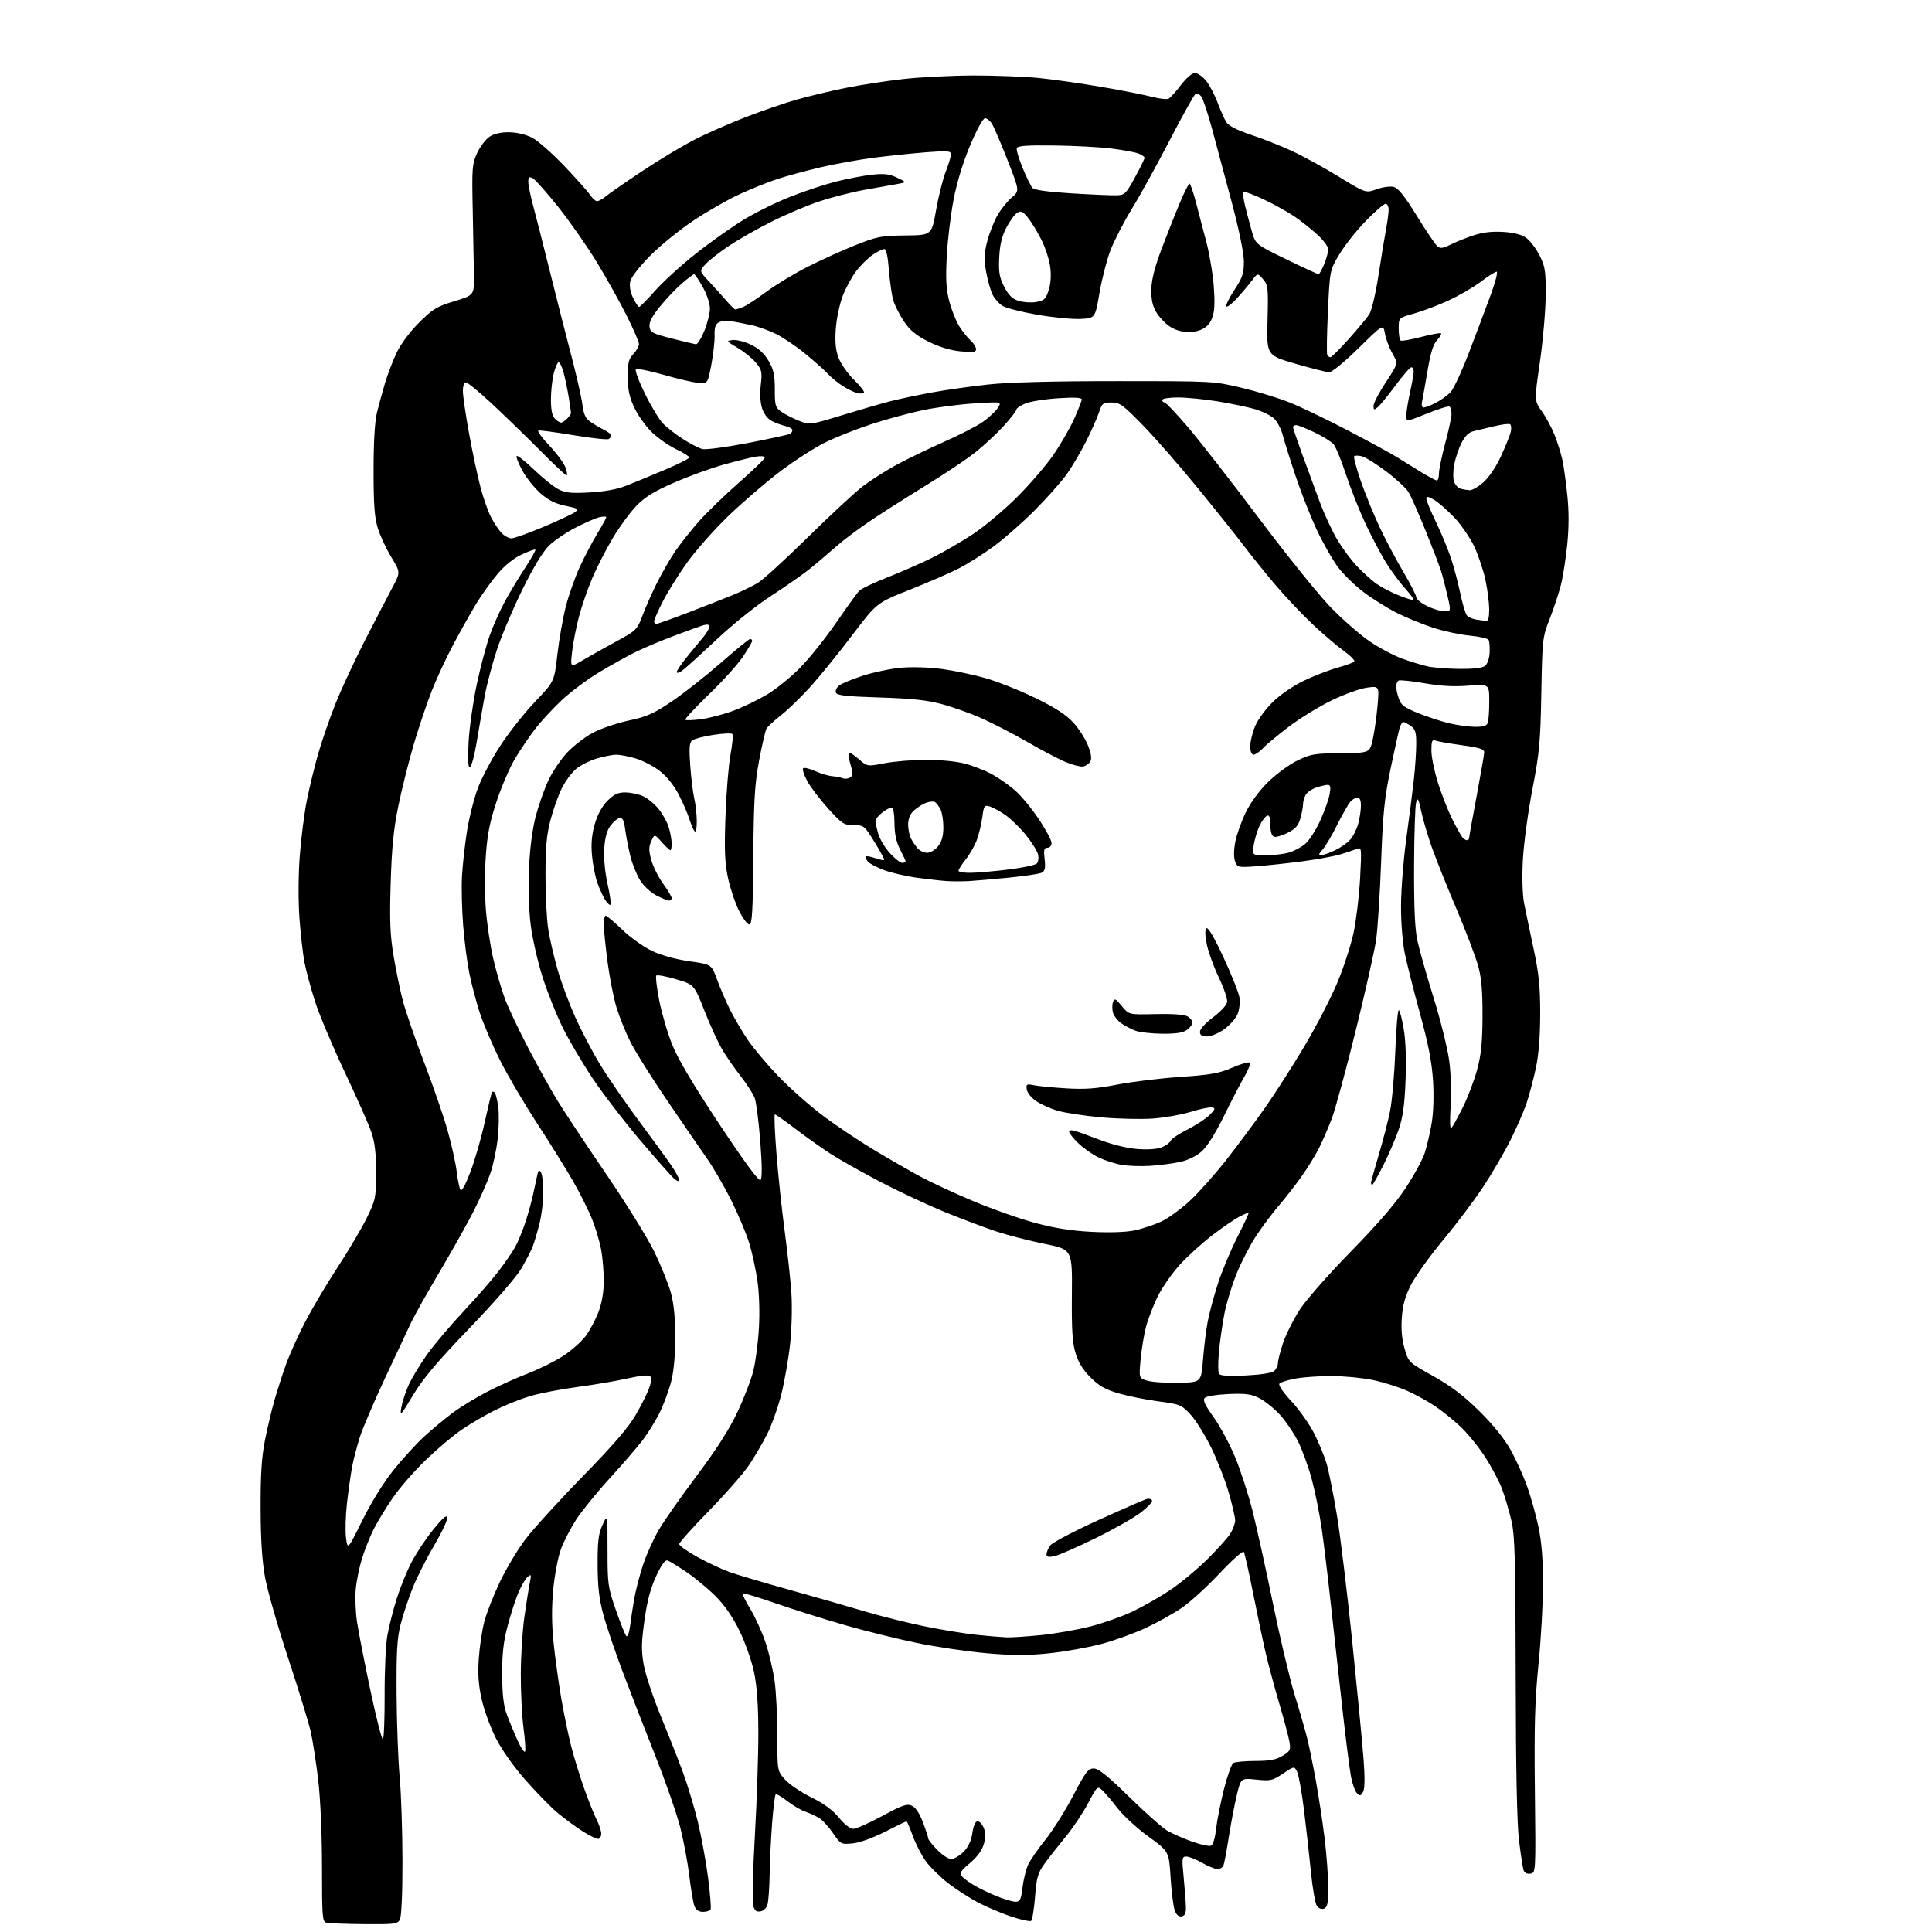 <?xml version="1.0" encoding="UTF-8" standalone="no"?>
<svg 
  version="1.1" 
  xmlns="http://www.w3.org/2000/svg" 
  xmlns:xlink="http://www.w3.org/1999/xlink" 
  xmlns:svg="http://www.w3.org/2000/svg"
  xmlns:rdf="http://www.w3.org/1999/02/22-rdf-syntax-ns#"
  xmlns:cc="http://creativecommons.org/ns#"
  xmlns:dc="http://purl.org/dc/elements/1.1/"
  viewBox="0 0 768 768"
  width="768"
  height="768"
>
<style>svg {background-color: white; }</style>"
<path stroke="none" fill="black" fill-rule="evenodd" d="M144.71,764.88C137.45,764.82 130.71,764.56 129.75,764.31C128.15,763.89 128.00,761.98 128.00,742.17C128.00,729.24 127.39,715.30 126.50,707.63C125.67,700.57 124.31,691.79 123.47,688.14C122.62,684.49 118.60,671.38 114.51,659.00C110.43,646.62 106.31,632.23 105.36,627.00C104.17,620.41 103.63,611.98 103.60,599.50C103.56,586.10 104.00,579.20 105.33,572.50C106.31,567.55 108.02,560.35 109.14,556.50C110.25,552.65 112.26,546.40 113.61,542.60C114.96,538.81 118.34,531.26 121.13,525.84C123.92,520.41 129.81,510.46 134.23,503.73C138.64,497.00 143.88,488.12 145.87,484.00C149.34,476.84 149.50,476.02 149.50,466.00C149.50,458.31 148.99,454.03 147.61,450.00C146.57,446.98 141.78,436.18 136.97,426.00C132.16,415.82 126.86,403.23 125.20,398.00C123.54,392.77 121.66,385.80 121.03,382.50C120.40,379.20 119.50,371.32 119.04,365.00C118.55,358.28 118.59,348.09 119.14,340.50C119.67,333.35 120.97,323.18 122.03,317.91C123.10,312.63 125.13,304.31 126.55,299.41C127.96,294.51 130.99,285.77 133.26,280.00C135.54,274.23 140.87,262.75 145.10,254.50C149.34,246.25 154.25,236.80 156.01,233.50C159.22,227.50 159.22,227.50 155.57,221.50C153.56,218.20 151.15,213.03 150.21,210.00C148.87,205.70 148.50,200.70 148.50,187.00C148.50,175.70 148.98,167.55 149.85,164.00C150.59,160.97 152.04,155.70 153.06,152.27C154.08,148.84 156.15,143.44 157.64,140.27C159.25,136.85 162.86,131.98 166.50,128.33C171.97,122.85 173.52,121.90 180.57,119.75C188.50,117.34 188.50,117.34 188.40,109.42C188.35,105.06 188.13,93.40 187.92,83.50C187.56,66.76 187.68,65.17 189.67,60.83C190.85,58.27 193.07,55.34 194.62,54.33C196.45,53.13 199.15,52.52 202.46,52.57C205.50,52.62 209.11,53.48 211.57,54.75C213.80,55.91 219.56,60.98 224.35,66.01C229.15,71.05 233.78,76.26 234.65,77.59C235.52,78.91 236.74,79.99 237.37,79.98C237.99,79.97 239.62,79.03 241.00,77.90C242.38,76.77 248.84,72.30 255.36,67.97C261.88,63.63 271.12,58.08 275.88,55.62C280.64,53.16 289.92,49.07 296.49,46.53C303.06,43.99 312.28,40.83 316.97,39.52C321.66,38.20 330.23,36.16 336.00,34.98C341.77,33.80 352.12,32.20 359.00,31.43C365.88,30.65 378.54,30.02 387.14,30.01C395.75,30.00 407.45,30.46 413.14,31.03C418.84,31.60 430.02,33.19 438.00,34.57C445.98,35.94 454.94,37.71 457.93,38.49C460.91,39.27 463.91,39.59 464.60,39.20C465.28,38.82 467.47,36.36 469.47,33.75C471.51,31.08 473.91,29.00 474.96,29.00C475.98,29.00 477.95,30.34 479.33,31.98C480.71,33.63 482.81,37.56 483.99,40.73C485.17,43.91 486.76,47.47 487.53,48.65C488.42,50.04 491.90,51.79 497.21,53.55C501.77,55.06 509.10,57.95 513.50,59.98C517.90,62.01 526.31,66.62 532.19,70.23C542.89,76.79 542.89,76.79 547.23,75.23C549.61,74.37 552.67,73.95 554.03,74.30C555.82,74.75 558.35,77.92 563.21,85.81C566.91,91.80 570.59,97.24 571.39,97.91C572.55,98.87 573.63,98.73 576.67,97.20C578.78,96.14 582.90,94.49 585.84,93.53C589.48,92.34 593.23,91.91 597.58,92.19C601.89,92.46 604.88,93.25 606.74,94.60C608.26,95.70 610.62,98.83 612.00,101.55C614.23,105.97 614.49,107.67 614.43,117.50C614.39,123.55 613.35,135.44 612.13,143.91C609.89,159.32 609.89,159.32 612.90,163.51C614.56,165.82 616.84,170.05 617.97,172.91C619.10,175.78 620.47,180.13 621.02,182.59C621.57,185.04 622.47,191.41 623.02,196.73C623.70,203.29 623.69,209.68 622.99,216.57C622.42,222.16 621.28,229.39 620.46,232.62C619.63,235.85 617.64,241.88 616.03,246.00C613.17,253.33 613.09,254.01 612.70,275.50C612.34,295.09 611.94,299.31 609.11,314.00C607.36,323.07 605.67,335.68 605.35,342.00C605.00,348.74 605.21,355.78 605.84,359.00C606.43,362.02 608.12,370.12 609.59,377.00C611.74,387.07 612.26,392.12 612.25,403.00C612.24,411.88 611.66,419.24 610.54,424.50C609.60,428.90 607.94,435.20 606.84,438.50C605.74,441.80 602.79,448.55 600.29,453.50C597.79,458.45 592.91,466.77 589.45,472.00C585.99,477.23 578.87,486.68 573.62,493.00C568.36,499.32 562.64,507.30 560.90,510.71C558.57,515.28 557.61,518.74 557.25,523.79C556.92,528.41 557.27,532.43 558.34,536.09C559.92,541.52 559.92,541.53 569.71,547.01C576.90,551.04 581.79,554.76 588.10,561.00C593.68,566.51 598.06,571.96 600.58,576.50C602.71,580.35 605.65,586.88 607.11,591.00C608.57,595.12 610.58,602.33 611.57,607.00C612.80,612.83 613.37,619.90 613.38,629.50C613.38,637.20 612.58,651.60 611.58,661.50C610.13,675.96 609.84,685.88 610.14,712.00C610.50,744.50 610.50,744.50 608.34,744.81C606.94,745.01 605.97,744.47 605.60,743.31C605.29,742.31 604.48,737.00 603.82,731.50C603.01,724.88 602.57,702.90 602.51,666.50C602.44,619.59 602.19,610.47 600.81,604.50C599.92,600.65 598.22,594.93 597.04,591.79C595.86,588.65 592.73,582.80 590.10,578.79C587.47,574.78 583.11,569.46 580.41,566.96C577.71,564.46 573.33,560.93 570.69,559.12C568.04,557.30 563.07,554.55 559.64,552.99C556.21,551.44 549.96,549.45 545.75,548.58C541.53,547.71 534.08,547.00 529.18,547.00C524.28,547.00 517.86,547.46 514.92,548.01C511.98,548.57 509.15,549.45 508.63,549.97C508.05,550.55 509.85,553.23 513.38,557.05C516.51,560.43 520.58,566.19 522.42,569.85C524.27,573.51 526.49,578.90 527.35,581.82C528.22,584.74 530.06,593.97 531.45,602.32C532.83,610.67 535.57,633.25 537.54,652.50C539.51,671.75 541.52,692.64 542.01,698.92C542.60,706.59 542.55,710.97 541.85,712.28C540.96,713.94 540.60,714.03 539.42,712.85C538.66,712.09 537.59,709.13 537.05,706.28C536.51,703.42 534.94,691.05 533.57,678.79C532.19,666.53 530.14,647.95 529.01,637.50C527.88,627.05 526.27,613.71 525.43,607.85C524.60,602.00 522.82,593.12 521.48,588.13C520.14,583.13 517.66,576.29 515.97,572.94C514.27,569.58 511.02,564.81 508.74,562.33C506.46,559.86 502.81,556.93 500.65,555.82C497.41,554.17 495.21,553.87 488.40,554.15C483.83,554.34 479.58,555.02 478.94,555.66C478.05,556.55 478.89,558.39 482.42,563.34C484.98,566.92 488.82,574.05 490.96,579.18C493.10,584.30 496.24,593.99 497.93,600.71C499.62,607.42 503.28,624.00 506.05,637.56C508.83,651.11 512.71,667.44 514.68,673.85C516.66,680.26 518.88,687.98 519.64,691.00C520.39,694.02 521.91,701.45 523.02,707.50C524.12,713.55 525.70,723.89 526.52,730.47C527.33,737.05 528.00,745.96 528.00,750.25C528.00,756.58 527.69,758.18 526.36,758.69C525.38,759.07 524.22,758.65 523.50,757.67C522.84,756.76 521.77,750.73 521.13,744.26C520.49,737.79 519.24,726.65 518.36,719.50C517.47,712.35 516.24,705.50 515.61,704.27C514.47,702.04 514.47,702.04 509.98,705.05C505.83,707.83 505.04,708.01 499.38,707.42C493.27,706.80 493.27,706.80 491.63,713.65C490.73,717.42 489.31,724.88 488.47,730.23C487.64,735.58 486.69,740.64 486.37,741.48C486.05,742.32 484.98,743.00 484.00,743.00C483.01,743.00 480.25,741.88 477.85,740.51C475.46,739.14 472.65,738.02 471.61,738.01C469.84,738.00 469.76,738.54 470.52,746.25C470.96,750.79 471.36,756.06 471.41,757.98C471.48,760.53 471.04,761.55 469.75,761.80C468.60,762.03 467.66,761.23 466.99,759.47C466.43,757.99 465.68,752.11 465.33,746.40C464.70,736.01 464.70,736.01 456.52,730.07C452.03,726.81 446.47,721.70 444.17,718.72C441.87,715.74 439.13,712.52 438.09,711.58C436.25,709.92 436.06,710.10 432.53,716.81C430.52,720.63 426.52,726.62 423.63,730.13C420.74,733.63 416.97,738.44 415.26,740.80C412.53,744.57 412.06,746.21 411.44,754.07C411.05,759.01 410.34,763.29 409.85,763.60C409.35,763.90 405.93,763.16 402.23,761.95C398.53,760.74 392.57,758.23 389.00,756.38C385.43,754.52 379.91,750.97 376.74,748.48C373.57,745.99 369.63,742.10 367.99,739.82C366.34,737.55 364.04,733.06 362.86,729.85C361.69,726.63 360.56,724.00 360.35,724.00C360.14,724.00 356.29,725.87 351.79,728.17C346.91,730.65 341.73,732.51 338.94,732.78C334.34,733.22 334.20,733.15 331.18,728.77C329.49,726.31 327.08,723.64 325.81,722.82C324.54,722.00 322.01,720.82 320.18,720.19C318.35,719.57 315.07,717.64 312.88,715.91C310.70,714.18 308.65,713.02 308.34,713.33C308.02,713.64 307.39,718.76 306.93,724.70C306.48,730.64 306.03,739.77 305.95,745.00C305.87,750.23 305.49,755.62 305.11,757.00C304.69,758.52 303.56,759.62 302.24,759.81C300.58,760.06 299.91,759.48 299.37,757.32C298.98,755.78 299.30,743.26 300.08,729.51C300.86,715.75 301.48,697.30 301.45,688.50C301.42,677.43 300.88,670.04 299.70,664.50C298.77,660.10 296.17,652.76 293.93,648.20C291.26,642.76 287.99,638.04 284.47,634.52C281.52,631.56 276.38,627.30 273.07,625.05C269.75,622.79 266.35,620.69 265.52,620.37C264.40,619.94 263.17,621.56 260.84,626.52C258.59,631.34 257.26,636.34 256.18,644.10C254.93,653.08 254.88,656.12 255.90,661.84C256.58,665.63 259.61,674.76 262.64,682.12C265.67,689.48 269.64,699.55 271.47,704.50C273.29,709.45 275.94,718.23 277.35,724.00C278.76,729.77 280.61,739.83 281.46,746.34C282.31,752.85 282.76,758.59 282.45,759.09C282.14,759.59 280.77,760.00 279.42,760.00C277.80,760.00 276.65,759.23 276.07,757.75C275.58,756.51 274.66,751.16 274.03,745.85C273.40,740.54 271.78,731.84 270.43,726.50C269.07,721.17 264.64,708.41 260.57,698.15C256.51,687.89 250.68,672.90 247.63,664.83C244.58,656.77 241.07,646.42 239.84,641.83C238.14,635.53 237.58,630.70 237.56,622.00C237.53,612.60 237.89,609.71 239.51,606.15C241.50,601.80 241.50,601.80 241.50,616.15C241.50,629.81 241.66,630.96 244.81,640.00C246.63,645.23 248.51,649.89 248.98,650.37C249.46,650.86 250.11,649.11 250.46,646.37C250.80,643.69 251.54,638.80 252.12,635.50C252.69,632.20 254.28,626.12 255.64,622.00C257.00,617.88 259.84,611.58 261.96,608.00C264.07,604.42 270.86,594.75 277.06,586.50C284.66,576.37 289.86,568.25 293.06,561.50C295.66,556.00 298.54,548.58 299.44,545.00C300.34,541.42 301.35,533.74 301.68,527.92C302.04,521.53 301.80,514.06 301.07,509.04C300.40,504.47 298.94,497.75 297.82,494.11C296.70,490.48 293.56,483.00 290.85,477.50C288.13,472.00 283.71,464.35 281.02,460.50C278.33,456.65 271.18,446.22 265.12,437.33C259.06,428.43 252.56,418.08 250.67,414.33C248.78,410.57 246.28,404.42 245.12,400.65C243.95,396.88 242.33,388.64 241.50,382.35C240.68,376.05 240.00,369.35 240.00,367.45C240.00,365.55 240.35,364.00 240.78,364.00C241.20,364.00 244.17,366.51 247.37,369.58C250.56,372.66 255.89,376.45 259.20,378.02C262.91,379.77 268.61,381.35 274.05,382.12C282.86,383.36 282.86,383.36 285.06,389.43C286.27,392.77 288.61,398.20 290.27,401.50C291.92,404.80 295.09,410.18 297.32,413.46C299.54,416.74 304.99,423.21 309.43,427.83C313.87,432.46 321.79,439.48 327.04,443.43C332.29,447.38 341.51,453.57 347.54,457.18C353.57,460.79 361.88,465.57 366.00,467.79C370.12,470.02 379.57,474.39 387.00,477.51C394.43,480.62 405.45,484.51 411.50,486.14C419.26,488.22 425.89,489.27 434.00,489.68C441.13,490.04 447.59,489.82 451.00,489.11C454.02,488.48 458.79,486.90 461.58,485.60C464.37,484.31 469.59,480.51 473.16,477.17C476.74,473.82 483.28,466.45 487.70,460.79C492.12,455.13 498.95,445.94 502.87,440.36C506.79,434.78 513.78,423.86 518.41,416.09C523.04,408.33 528.94,396.97 531.52,390.85C534.10,384.74 537.06,375.63 538.11,370.62C539.15,365.60 540.30,355.91 540.67,349.08C541.30,337.12 541.26,336.69 539.41,337.43C538.36,337.85 535.48,338.82 533.00,339.58C530.52,340.35 523.55,341.63 517.50,342.42C511.45,343.21 503.22,344.09 499.20,344.37C492.17,344.87 491.88,344.80 490.98,342.45C490.40,340.92 490.42,338.03 491.03,334.75C491.57,331.86 493.44,326.57 495.18,323.00C497.11,319.03 500.57,314.31 504.07,310.87C507.22,307.78 512.43,303.95 515.65,302.37C521.01,299.74 522.47,299.49 533.00,299.40C544.50,299.31 544.50,299.31 545.70,293.90C546.36,290.93 547.21,284.94 547.59,280.59C548.29,272.69 548.29,272.69 543.39,273.35C540.70,273.71 534.45,275.96 529.50,278.35C524.55,280.74 516.90,285.42 512.50,288.75C508.10,292.08 503.41,295.97 502.08,297.40C500.74,298.83 499.05,300.00 498.33,300.00C497.48,300.00 497.00,298.75 497.00,296.58C497.00,294.70 497.89,291.08 498.99,288.53C500.08,285.98 503.25,281.67 506.04,278.96C508.95,276.13 514.18,272.56 518.31,270.59C522.26,268.70 528.20,266.39 531.50,265.47C534.80,264.54 537.87,263.44 538.31,263.03C538.76,262.61 536.85,260.65 534.08,258.65C531.31,256.66 525.59,251.76 521.38,247.77C517.17,243.77 510.50,236.68 506.56,232.00C502.62,227.32 497.19,220.57 494.49,217.00C491.79,213.43 483.72,203.30 476.54,194.50C469.37,185.70 459.45,174.34 454.50,169.25C446.37,160.89 445.14,160.00 441.83,160.00C438.47,160.00 438.05,160.32 436.94,163.75C436.27,165.81 433.94,171.07 431.76,175.43C429.58,179.79 425.96,185.87 423.73,188.93C421.49,191.99 415.80,198.37 411.08,203.09C406.36,207.82 399.12,214.17 394.98,217.21C390.84,220.25 384.54,224.22 380.98,226.04C377.42,227.85 368.65,231.65 361.50,234.49C348.50,239.65 348.50,239.65 338.79,252.47C333.45,259.52 326.06,268.65 322.37,272.75C318.68,276.86 313.37,282.02 310.58,284.22C307.79,286.42 305.13,288.86 304.68,289.65C304.23,290.43 302.92,296.12 301.76,302.29C300.02,311.64 299.63,317.99 299.45,340.50C299.27,362.53 298.98,367.50 297.86,367.50C297.11,367.50 295.26,365.02 293.75,362.00C292.23,358.98 290.27,353.12 289.39,349.00C288.11,343.02 287.91,338.06 288.39,324.50C288.72,315.15 289.61,304.12 290.38,300.00C291.15,295.88 291.48,292.18 291.12,291.78C290.76,291.38 287.32,291.54 283.48,292.14C279.64,292.73 275.88,293.72 275.12,294.34C274.04,295.22 273.88,297.41 274.39,304.48C274.76,309.44 275.48,315.30 276.00,317.50C276.52,319.70 276.96,323.73 276.98,326.45C276.99,329.35 276.64,331.01 276.12,330.45C275.64,329.93 274.68,327.70 274.00,325.50C273.32,323.30 271.38,318.87 269.69,315.65C267.79,312.04 264.91,308.49 262.15,306.39C259.70,304.52 255.43,302.31 252.67,301.49C249.90,300.67 246.45,300.00 245.00,300.00C243.55,300.00 240.05,300.69 237.23,301.52C234.41,302.36 230.70,304.22 229.00,305.65C227.30,307.09 224.77,310.50 223.39,313.23C222.00,315.96 219.96,321.64 218.86,325.85C217.28,331.82 216.84,336.68 216.84,348.00C216.83,355.98 217.33,365.65 217.95,369.50C218.56,373.35 220.23,380.55 221.66,385.50C223.09,390.45 226.25,398.93 228.67,404.35C231.10,409.76 235.58,418.30 238.64,423.32C241.70,428.33 248.56,438.30 253.89,445.47C259.22,452.64 265.03,460.61 266.79,463.18C268.56,465.75 270.00,468.41 270.00,469.09C270.00,469.84 269.18,469.58 267.85,468.40C266.67,467.36 260.55,460.43 254.25,453.00C247.95,445.57 239.50,434.55 235.47,428.50C231.44,422.45 226.14,413.45 223.69,408.50C221.24,403.55 217.65,394.55 215.71,388.50C213.77,382.45 211.63,373.06 210.95,367.63C210.21,361.70 209.95,352.71 210.28,345.13C210.64,337.20 211.63,329.52 212.95,324.50C214.10,320.10 216.36,313.70 217.96,310.28C219.56,306.85 222.93,301.85 225.45,299.16C227.97,296.47 232.61,292.90 235.76,291.24C238.92,289.58 245.31,287.41 249.97,286.42C257.10,284.90 259.80,283.70 266.97,278.88C271.66,275.72 280.42,268.83 286.44,263.57C292.46,258.31 297.74,254.00 298.19,254.00C298.63,254.00 299.00,254.34 299.00,254.76C299.00,255.18 297.36,258.00 295.35,261.01C293.34,264.03 287.25,270.79 281.80,276.03C276.35,281.28 272.15,285.81 272.45,286.12C272.75,286.42 275.66,286.31 278.91,285.86C282.15,285.42 287.89,283.90 291.66,282.48C295.42,281.07 301.43,278.17 305.00,276.03C308.57,273.89 314.50,269.08 318.18,265.32C321.85,261.57 328.25,253.55 332.41,247.50C336.56,241.45 340.65,235.79 341.48,234.92C342.31,234.05 347.38,231.62 352.75,229.52C358.11,227.41 366.10,223.91 370.50,221.74C374.90,219.56 382.20,215.33 386.73,212.34C391.26,209.35 399.14,202.74 404.23,197.67C409.33,192.59 415.87,185.00 418.76,180.79C421.65,176.59 425.36,170.15 427.01,166.48C428.65,162.81 430.00,159.34 430.00,158.76C430.00,158.04 426.91,157.90 420.54,158.32C415.33,158.66 409.48,159.61 407.54,160.42C405.59,161.23 404.00,162.33 404.00,162.87C404.00,163.40 401.71,166.34 398.92,169.40C396.13,172.45 391.06,177.16 387.67,179.85C384.28,182.54 375.43,188.46 368.00,193.01C360.57,197.57 350.68,203.86 346.00,207.01C341.32,210.15 335.25,214.72 332.50,217.14C329.75,219.57 325.25,223.41 322.50,225.66C319.75,227.91 312.72,232.85 306.88,236.63C300.61,240.69 291.55,247.93 284.73,254.34C278.39,260.30 272.25,265.84 271.10,266.64C269.94,267.45 269.00,267.68 269.00,267.15C269.00,266.61 270.76,264.00 272.92,261.34C275.07,258.68 277.98,255.15 279.38,253.50C280.78,251.85 281.94,249.91 281.96,249.18C281.99,248.29 281.27,248.07 279.75,248.50C278.51,248.86 273.23,250.75 268.00,252.72C262.77,254.68 255.80,257.63 252.50,259.26C249.20,260.89 242.74,264.48 238.15,267.24C233.56,270.00 226.87,274.99 223.29,278.34C219.72,281.69 214.89,286.92 212.58,289.96C210.26,293.01 206.72,298.24 204.71,301.59C202.70,304.93 199.45,312.47 197.49,318.32C194.74,326.54 193.74,331.51 193.13,340.05C192.68,346.14 192.69,355.84 193.14,361.60C193.59,367.37 194.93,376.23 196.12,381.29C197.31,386.36 199.37,393.43 200.71,397.00C202.04,400.57 206.19,409.35 209.92,416.50C213.66,423.65 218.84,432.98 221.43,437.24C224.02,441.50 232.67,454.55 240.65,466.24C248.63,477.93 257.36,492.00 260.05,497.50C262.74,503.00 265.73,510.43 266.70,514.00C267.91,518.50 268.44,524.04 268.41,532.00C268.38,539.73 267.79,545.61 266.61,549.92C265.65,553.45 263.57,558.89 262.00,562.00C260.43,565.11 257.46,569.87 255.39,572.58C253.33,575.29 247.46,582.09 242.33,587.70C237.21,593.31 231.23,600.67 229.04,604.05C226.86,607.44 224.13,612.70 222.99,615.75C221.85,618.79 220.48,625.98 219.93,631.71C219.26,638.88 219.29,645.48 220.03,652.82C220.63,658.69 221.99,668.58 223.05,674.80C224.11,681.01 225.89,689.65 227.00,693.98C228.10,698.31 230.41,705.83 232.12,710.68C233.83,715.53 236.07,721.17 237.11,723.21C238.15,725.25 239.00,727.84 239.00,728.96C239.00,730.08 238.41,731.00 237.70,731.00C236.98,731.00 234.20,729.61 231.52,727.91C228.84,726.21 224.40,722.95 221.66,720.66C218.93,718.37 213.14,712.45 208.79,707.50C204.02,702.06 199.37,695.45 197.03,690.79C194.90,686.54 192.38,679.61 191.44,675.37C190.18,669.70 189.89,665.40 190.34,659.08C190.67,654.36 191.67,647.80 192.55,644.50C193.43,641.20 196.16,634.24 198.61,629.04C201.06,623.84 205.62,616.19 208.74,612.04C211.87,607.89 222.12,596.62 231.52,587.00C243.65,574.59 249.81,567.46 252.68,562.50C254.91,558.65 257.34,553.81 258.07,551.75C258.91,549.39 259.05,547.66 258.45,547.07C257.86,546.50 254.44,546.83 249.50,547.95C245.10,548.95 236.05,550.49 229.38,551.37C222.71,552.26 214.16,553.93 210.38,555.08C206.60,556.24 200.37,558.76 196.53,560.70C192.70,562.64 186.87,566.05 183.57,568.29C180.27,570.53 173.88,575.91 169.38,580.24C164.87,584.56 158.94,591.35 156.22,595.30C153.49,599.26 150.06,604.89 148.58,607.81C147.11,610.72 145.04,615.90 143.97,619.31C142.90,622.71 141.76,628.20 141.44,631.50C141.12,634.80 141.32,640.65 141.89,644.50C142.45,648.35 144.84,660.58 147.18,671.67C149.53,682.76 151.79,691.63 152.21,691.37C152.62,691.12 152.93,683.15 152.90,673.68C152.86,664.21 153.35,653.56 154.00,650.02C154.64,646.48 156.30,639.97 157.68,635.54C159.07,631.12 161.73,624.57 163.60,620.99C165.47,617.40 169.36,611.56 172.24,608.00C175.92,603.45 177.57,602.02 177.80,603.21C177.98,604.14 175.64,609.13 172.59,614.30C169.55,619.47 165.70,627.09 164.04,631.24C162.38,635.38 160.24,641.86 159.27,645.64C157.85,651.21 157.55,656.46 157.65,673.50C157.73,685.05 158.28,699.90 158.88,706.50C159.49,713.10 159.98,728.09 159.99,739.82C160.00,752.62 159.59,761.90 158.96,763.07C158.02,764.84 156.82,764.99 144.71,764.88zM403.63,755.98C405.49,756.00 405.86,755.25 406.47,750.25C406.86,747.09 407.87,743.03 408.71,741.23C409.56,739.42 412.67,734.92 415.63,731.23C418.58,727.53 423.53,719.66 426.62,713.75C431.52,704.38 432.56,703.00 434.78,703.00C436.66,703.00 440.29,705.91 448.91,714.34C455.28,720.58 462.07,726.60 464.00,727.73C465.93,728.85 470.30,730.78 473.71,732.01C477.13,733.24 480.56,734.00 481.33,733.71C482.20,733.37 482.99,730.83 483.42,726.96C483.81,723.55 485.22,716.45 486.55,711.19C487.89,705.93 489.55,701.27 490.24,700.83C490.93,700.39 494.88,700.02 499.00,700.01C504.77,700.00 507.27,699.52 509.85,697.95C512.95,696.06 513.15,695.63 512.54,692.20C512.17,690.17 510.35,683.33 508.48,677.00C506.61,670.67 504.19,661.67 503.11,657.00C502.03,652.33 499.77,641.62 498.10,633.21C496.43,624.80 494.78,617.46 494.43,616.89C494.08,616.32 489.73,620.19 484.76,625.49C479.79,630.78 473.02,636.95 469.73,639.18C466.43,641.42 460.04,644.99 455.51,647.11C450.99,649.23 443.06,652.10 437.89,653.48C432.73,654.87 423.43,656.54 417.24,657.19C408.56,658.10 402.81,658.10 392.24,657.19C384.68,656.53 372.20,654.70 364.50,653.10C356.80,651.51 343.98,648.34 336.00,646.05C328.02,643.77 315.70,639.89 308.61,637.43C301.52,634.97 295.50,633.16 295.25,633.42C294.99,633.67 296.37,636.50 298.32,639.70C300.26,642.90 302.98,648.89 304.35,653.01C305.73,657.13 307.33,664.02 307.93,668.32C308.52,672.62 309.00,682.40 309.00,690.04C309.00,703.93 309.00,703.93 312.00,707.35C313.65,709.22 318.33,712.41 322.42,714.43C327.48,716.93 330.99,719.50 333.48,722.55C335.65,725.19 337.97,727.00 339.19,727.00C340.33,727.00 345.51,724.70 350.72,721.88C358.75,717.54 360.53,716.92 362.50,717.82C363.99,718.50 365.55,720.85 366.90,724.47C368.06,727.55 369.00,730.44 369.00,730.88C369.00,731.33 370.60,733.34 372.55,735.35C374.50,737.36 377.01,739.00 378.13,739.00C379.24,739.00 381.43,737.72 382.99,736.16C384.92,734.24 386.05,731.83 386.53,728.66C386.98,725.65 387.73,724.00 388.64,724.00C389.41,724.00 390.52,725.24 391.10,726.75C391.85,728.70 391.83,730.59 391.04,733.23C390.34,735.60 388.32,738.30 385.50,740.66C382.11,743.49 381.32,744.68 382.14,745.67C382.74,746.39 384.81,747.96 386.75,749.16C388.70,750.36 392.81,752.38 395.89,753.65C398.98,754.91 402.46,755.96 403.63,755.98zM208.73,696.22C208.98,695.51 208.70,691.28 208.09,686.81C207.49,682.34 207.01,672.79 207.02,665.59C207.03,658.39 207.68,648.00 208.48,642.50C209.27,637.00 210.24,630.92 210.63,629.00C211.25,625.91 211.16,625.65 209.78,626.78C208.92,627.49 207.30,630.21 206.17,632.83C205.04,635.45 203.10,641.40 201.86,646.05C200.14,652.45 199.60,657.17 199.62,665.50C199.64,673.20 200.15,677.88 201.31,681.10C202.23,683.63 204.17,688.36 205.62,691.60C207.08,694.85 208.47,696.92 208.73,696.22zM400.14,650.87C402.15,650.94 408.35,650.53 413.92,649.96C419.50,649.39 428.23,647.86 433.33,646.57C438.43,645.27 446.04,642.58 450.25,640.59C454.45,638.59 461.18,634.75 465.20,632.05C469.21,629.36 475.83,623.87 479.90,619.85C483.97,615.84 488.13,611.19 489.15,609.53C490.16,607.86 490.99,605.54 491.00,604.36C491.00,603.19 489.86,598.24 488.46,593.36C487.07,588.49 483.90,580.40 481.44,575.39C478.97,570.38 475.27,564.47 473.22,562.27C469.66,558.43 469.10,558.20 460.50,557.07C455.55,556.41 448.43,554.98 444.67,553.89C439.35,552.34 436.88,550.93 433.49,547.54C430.47,544.53 428.64,541.54 427.53,537.84C426.28,533.69 425.96,528.52 426.09,514.59C426.25,496.68 426.25,496.68 415.25,494.46C409.19,493.24 400.47,490.99 395.87,489.46C391.27,487.93 382.10,484.47 375.50,481.77C368.90,479.07 357.44,473.71 350.04,469.85C342.64,465.98 333.64,460.91 330.04,458.57C326.44,456.23 320.16,451.76 316.08,448.65C311.99,445.54 308.37,443.00 308.03,443.00C307.69,443.00 307.98,450.09 308.67,458.75C309.36,467.41 310.83,481.25 311.94,489.50C313.04,497.75 314.23,508.77 314.59,514.00C314.95,519.36 314.73,528.22 314.07,534.32C313.43,540.26 311.84,549.30 310.55,554.39C309.26,559.49 306.75,566.55 304.96,570.08C303.18,573.61 299.90,579.20 297.68,582.50C295.45,585.80 288.31,593.94 281.81,600.58C275.32,607.22 270.00,613.17 270.00,613.80C270.00,614.42 273.26,616.73 277.25,618.94C281.24,621.14 286.98,623.83 290.00,624.91C293.02,625.99 303.82,629.19 314.00,632.02C324.18,634.86 337.52,638.68 343.66,640.52C349.80,642.36 360.39,645.01 367.19,646.42C374.00,647.82 383.38,649.36 388.03,649.85C392.69,650.34 398.14,650.79 400.14,650.87zM419.03,618.64C416.81,619.09 416.00,618.88 416.00,617.85C416.00,617.08 416.65,615.51 417.45,614.38C418.25,613.23 426.85,608.70 436.70,604.23C446.49,599.78 455.19,596.00 456.03,595.82C456.87,595.64 457.75,595.95 457.97,596.50C458.20,597.05 456.16,599.20 453.44,601.28C450.73,603.37 442.55,607.99 435.28,611.55C428.00,615.12 420.69,618.31 419.03,618.64zM144.06,604.32C147.58,597.20 152.50,589.27 156.42,584.38C160.00,579.92 165.53,573.88 168.71,570.96C171.90,568.04 177.02,563.79 180.11,561.51C183.19,559.23 189.27,555.53 193.61,553.28C197.95,551.03 205.16,547.78 209.64,546.06C214.12,544.34 220.52,541.17 223.85,539.02C227.19,536.86 231.27,533.23 232.93,530.94C234.58,528.66 236.85,524.35 237.97,521.36C239.28,517.86 240.00,513.51 240.00,509.15C240.00,505.42 239.54,499.86 238.97,496.80C238.40,493.73 236.82,488.36 235.45,484.86C234.08,481.36 230.63,474.45 227.78,469.50C224.93,464.55 218.43,454.10 213.33,446.28C208.22,438.46 201.63,427.21 198.67,421.28C195.71,415.35 192.12,406.90 190.69,402.50C189.26,398.10 187.39,391.01 186.54,386.74C185.68,382.46 184.58,373.91 184.10,367.74C183.62,361.56 183.41,352.90 183.64,348.50C183.87,344.10 184.76,336.00 185.62,330.50C186.48,325.00 188.50,317.08 190.11,312.91C191.71,308.73 195.79,301.11 199.18,295.97C202.57,290.83 208.71,283.09 212.84,278.78C220.34,270.93 220.34,270.93 221.58,260.04C222.27,254.05 223.79,245.44 224.97,240.89C226.15,236.35 228.64,229.32 230.51,225.27C232.38,221.21 235.51,215.28 237.46,212.07C239.41,208.86 241.00,205.95 241.00,205.60C241.00,205.25 239.76,205.25 238.25,205.61C236.74,205.97 232.46,207.83 228.73,209.76C225.01,211.69 220.29,214.90 218.23,216.90C215.87,219.19 212.02,225.53 207.77,234.12C204.07,241.59 199.49,252.39 197.59,258.10C195.70,263.82 193.45,272.32 192.61,277.00C191.77,281.68 190.34,289.89 189.45,295.25C188.55,300.61 187.34,305.00 186.76,305.00C186.04,305.00 185.89,301.66 186.29,294.75C186.61,289.11 188.06,278.94 189.50,272.15C190.94,265.35 193.26,256.58 194.66,252.65C196.05,248.72 198.79,242.57 200.74,239.00C202.69,235.43 206.29,229.44 208.75,225.70C211.21,221.95 213.04,218.71 212.82,218.49C212.60,218.26 210.16,219.13 207.40,220.41C204.24,221.87 200.69,224.72 197.81,228.11C195.30,231.08 191.47,236.43 189.30,240.00C187.14,243.57 183.09,250.78 180.30,256.00C177.50,261.23 173.63,269.55 171.68,274.50C169.73,279.45 166.49,289.05 164.49,295.84C162.49,302.63 159.73,313.66 158.36,320.34C156.45,329.64 155.73,336.88 155.30,351.14C154.85,366.08 155.08,371.82 156.46,380.02C157.40,385.65 159.06,393.69 160.16,397.88C161.25,402.07 165.05,413.06 168.59,422.31C172.14,431.55 176.34,443.74 177.93,449.41C179.52,455.07 181.14,462.36 181.53,465.60C181.92,468.85 182.58,472.13 182.99,472.90C183.48,473.81 184.84,471.44 186.94,465.99C188.70,461.42 191.29,452.47 192.68,446.09C194.08,439.72 195.39,434.31 195.61,434.08C195.82,433.85 196.30,433.96 196.66,434.32C197.02,434.69 197.63,437.09 198.03,439.67C198.42,442.25 198.35,447.99 197.87,452.43C197.39,456.87 196.06,463.20 194.90,466.50C193.74,469.80 190.83,476.39 188.43,481.15C186.04,485.90 179.99,496.70 175.00,505.15C170.01,513.59 164.85,522.75 163.53,525.50C162.22,528.25 157.57,538.15 153.21,547.50C148.84,556.85 144.31,567.42 143.14,571.00C141.98,574.58 140.56,579.96 140.00,582.96C139.43,585.96 138.51,592.49 137.94,597.46C137.37,602.43 137.20,608.67 137.55,611.32C138.21,616.14 138.21,616.14 144.06,604.32zM164.15,554.68C159.28,562.79 158.91,563.18 159.53,559.50C159.91,557.30 161.23,553.25 162.48,550.50C163.73,547.75 167.00,542.35 169.73,538.50C172.47,534.65 179.01,526.91 184.27,521.29C189.52,515.68 195.80,508.48 198.21,505.29C200.63,502.11 203.53,497.90 204.66,495.94C205.79,493.98 207.66,489.48 208.82,485.94C209.99,482.40 211.40,477.25 211.98,474.50C212.55,471.75 213.27,468.40 213.58,467.05C214.02,465.11 214.33,464.90 215.05,466.05C215.56,466.85 215.98,470.36 215.98,473.86C215.99,477.35 215.31,482.98 214.46,486.36C213.61,489.74 212.40,493.85 211.76,495.50C211.12,497.15 209.09,501.09 207.24,504.26C205.30,507.61 196.66,517.54 186.66,527.95C173.58,541.55 168.16,547.99 164.15,554.68zM468.50,549.68C477.50,549.50 477.50,549.50 478.21,540.50C478.60,535.55 479.43,528.80 480.05,525.50C480.67,522.20 482.49,515.42 484.08,510.43C485.67,505.45 489.19,497.01 491.91,491.68C494.62,486.36 496.63,482.00 496.37,482.00C496.11,482.00 494.46,482.73 492.70,483.62C490.94,484.52 486.18,487.77 482.12,490.86C478.06,493.95 472.21,499.24 469.12,502.61C466.03,505.99 462.05,511.68 460.27,515.25C458.49,518.82 456.37,524.31 455.55,527.45C454.74,530.59 453.77,536.47 453.40,540.51C452.74,547.87 452.74,547.87 456.12,548.86C457.98,549.41 463.55,549.78 468.50,549.68zM495.10,546.78C500.93,546.50 505.55,545.79 506.46,545.03C507.31,544.33 508.00,542.90 508.00,541.85C508.00,540.80 508.93,537.17 510.07,533.78C511.22,530.39 514.18,524.48 516.66,520.65C519.17,516.77 528.16,506.53 536.99,497.51C547.64,486.63 554.78,478.34 558.82,472.19C562.12,467.17 565.52,460.90 566.37,458.28C567.22,455.65 568.45,450.37 569.10,446.54C569.82,442.28 570.03,435.69 569.65,429.54C569.18,422.23 567.79,415.04 564.51,403.08C562.04,394.05 559.31,383.26 558.45,379.10C557.54,374.68 556.90,366.73 556.93,360.00C556.95,353.65 557.89,341.72 559.02,333.48C560.15,325.24 561.50,314.68 562.02,310.00C562.54,305.32 562.97,298.94 562.98,295.81C563.00,291.05 562.64,289.86 560.78,288.56C559.56,287.70 558.24,287.00 557.84,287.00C557.45,287.00 556.82,288.00 556.43,289.23C556.04,290.46 554.40,297.77 552.80,305.48C550.33,317.31 549.74,323.13 549.02,342.67C548.55,355.42 547.65,369.37 547.02,373.67C546.40,377.98 542.75,394.20 538.91,409.72C535.08,425.23 530.82,440.90 529.45,444.53C528.09,448.16 525.80,453.46 524.37,456.31C522.93,459.17 519.81,464.25 517.43,467.61C515.04,470.98 511.02,476.15 508.48,479.11C505.93,482.08 501.91,487.43 499.52,491.00C497.14,494.57 493.62,501.32 491.69,506.00C489.77,510.68 487.51,518.10 486.67,522.50C485.83,526.90 484.86,533.76 484.51,537.75C484.16,541.73 484.19,545.50 484.58,546.12C485.05,546.89 488.41,547.10 495.10,546.78zM545.49,471.00C545.22,471.00 545.00,470.63 545.00,470.17C545.00,469.72 546.38,464.75 548.06,459.12C549.74,453.49 551.77,445.65 552.57,441.69C553.37,437.74 554.31,426.98 554.66,417.78C555.01,408.59 555.64,401.28 556.06,401.54C556.48,401.80 557.37,405.24 558.03,409.20C558.79,413.65 559.05,421.37 558.73,429.45C558.35,439.23 557.67,444.12 556.02,448.95C554.81,452.50 552.06,458.91 549.90,463.20C547.74,467.49 545.76,471.00 545.49,471.00zM302.33,469.07C302.99,468.41 302.95,463.24 302.22,453.75C301.61,445.88 300.61,438.10 300.00,436.47C299.38,434.84 296.94,431.02 294.58,428.00C292.21,424.98 288.92,420.25 287.26,417.50C285.60,414.75 282.37,407.75 280.09,401.94C275.94,391.38 275.94,391.38 268.72,389.25C264.75,388.08 261.22,387.43 260.88,387.81C260.54,388.19 261.07,392.64 262.06,397.71C263.05,402.77 265.37,410.70 267.23,415.32C269.51,421.01 275.59,431.24 285.97,446.90C296.15,462.24 301.68,469.72 302.33,469.07zM457.22,463.44C453.52,463.68 448.35,463.50 445.73,463.02C443.11,462.55 439.00,461.21 436.60,460.05C434.21,458.89 430.62,456.36 428.62,454.42C426.63,452.49 425.00,450.45 425.00,449.88C425.00,449.30 425.96,449.14 427.25,449.52C428.49,449.88 433.10,451.54 437.50,453.22C442.25,455.03 448.23,456.47 452.22,456.76C456.39,457.07 460.07,456.80 461.90,456.04C463.53,455.37 465.09,454.20 465.38,453.45C465.67,452.69 468.68,450.67 472.08,448.96C475.47,447.25 479.42,444.66 480.87,443.20C483.09,440.97 483.24,440.50 481.82,440.21C480.89,440.03 477.10,440.82 473.38,441.96C469.67,443.11 462.78,444.32 458.07,444.65C453.36,444.97 444.09,444.74 437.48,444.14C430.87,443.53 423.18,442.35 420.39,441.52C417.60,440.70 413.79,438.99 411.91,437.72C410.00,436.44 408.35,434.40 408.16,433.09C407.85,430.93 408.08,430.80 411.16,431.42C413.00,431.79 418.79,432.34 424.03,432.65C431.37,433.09 435.96,432.74 444.03,431.16C449.79,430.03 461.05,428.65 469.06,428.10C481.29,427.26 484.63,426.67 489.84,424.41C493.26,422.93 496.38,422.04 496.77,422.44C497.17,422.84 496.26,425.26 494.75,427.83C493.24,430.40 489.56,437.49 486.56,443.59C483.11,450.62 479.85,455.81 477.64,457.74C475.50,459.62 472.18,461.22 469.05,461.90C466.24,462.50 460.92,463.19 457.22,463.44zM576.94,448.44C577.43,447.92 579.47,444.24 581.46,440.25C583.45,436.26 586.02,429.51 587.17,425.25C588.79,419.27 589.28,414.42 589.32,404.00C589.36,394.03 588.92,388.80 587.60,384.00C586.63,380.43 582.72,370.16 578.92,361.19C575.12,352.21 570.71,341.19 569.13,336.69C567.54,332.18 565.66,325.80 564.96,322.50C563.86,317.39 563.56,316.87 562.94,319.00C562.53,320.38 562.16,331.85 562.12,344.50C562.06,360.87 562.44,369.37 563.45,374.00C564.23,377.57 567.12,387.76 569.88,396.64C572.64,405.51 575.43,416.76 576.08,421.64C576.76,426.75 577.00,434.49 576.65,439.94C576.28,445.58 576.39,448.99 576.94,448.44zM479.85,412.00C477.74,412.00 477.00,411.52 477.00,410.14C477.00,409.06 479.20,406.64 482.25,404.37C485.26,402.13 487.63,399.53 487.81,398.28C487.98,397.08 486.50,392.73 484.52,388.61C482.54,384.50 480.40,378.62 479.76,375.57C479.00,371.98 478.93,369.67 479.56,369.04C480.19,368.41 482.58,372.47 486.32,380.50C489.51,387.33 492.37,394.51 492.69,396.45C493.00,398.42 492.68,401.35 491.96,403.10C491.24,404.82 488.87,407.53 486.68,409.12C484.49,410.70 481.42,412.00 479.85,412.00zM462.03,410.92C457.89,410.88 453.15,410.36 451.50,409.78C449.85,409.19 447.26,407.85 445.75,406.79C444.24,405.73 442.73,403.77 442.39,402.44C442.06,401.10 442.09,399.22 442.46,398.25C443.04,396.75 443.53,396.99 445.94,399.94C448.75,403.37 448.75,403.37 459.30,403.11C465.64,402.95 470.68,403.29 471.92,403.96C473.07,404.57 474.00,405.70 474.00,406.48C474.00,407.25 473.00,408.59 471.78,409.44C470.21,410.54 467.33,410.98 462.03,410.92zM242.69,359.64C242.40,359.93 241.47,359.11 240.62,357.82C239.77,356.53 238.36,353.45 237.48,350.98C236.60,348.52 235.62,343.55 235.31,339.95C234.91,335.29 235.24,331.69 236.45,327.52C237.56,323.71 239.33,320.47 241.48,318.32C244.02,315.78 245.65,315.00 248.43,315.00C250.43,315.00 253.55,315.62 255.36,316.38C257.17,317.13 260.01,319.41 261.68,321.43C263.35,323.46 265.23,326.83 265.86,328.92C266.49,331.02 267.00,333.92 267.00,335.37C267.00,336.81 266.77,338.00 266.49,338.00C266.20,338.00 264.67,336.54 263.07,334.76C260.18,331.52 260.18,331.52 258.90,334.32C257.87,336.58 257.86,338.04 258.86,341.76C259.54,344.31 261.65,348.56 263.55,351.20C265.45,353.84 267.00,356.45 267.00,357.00C267.00,357.55 266.53,358.00 265.96,358.00C265.39,358.00 263.14,357.09 260.96,355.98C258.75,354.85 255.88,352.19 254.47,349.96C253.08,347.76 251.32,343.38 250.55,340.23C249.79,337.08 248.87,332.34 248.51,329.69C248.02,326.05 247.48,324.96 246.29,325.19C245.42,325.36 243.79,326.74 242.65,328.26C241.24,330.16 240.47,333.00 240.19,337.34C239.95,341.14 240.48,346.75 241.51,351.39C242.45,355.63 242.99,359.35 242.69,359.64zM385.00,350.26C382.52,350.39 378.70,350.39 376.50,350.25C374.30,350.11 368.93,349.52 364.57,348.92C360.21,348.33 354.29,346.96 351.41,345.88C348.54,344.81 345.63,343.26 344.95,342.44C344.27,341.62 343.93,340.74 344.20,340.47C344.46,340.21 346.12,340.50 347.89,341.11C349.66,341.73 351.27,342.07 351.47,341.86C351.67,341.66 349.96,338.46 347.67,334.76C343.61,328.19 343.39,328.02 339.33,328.01C335.46,328.00 334.73,327.52 329.11,321.30C325.79,317.62 322.05,312.69 320.81,310.35C319.57,308.02 318.88,305.79 319.27,305.40C319.66,305.01 321.79,305.51 324.01,306.51C326.23,307.51 329.27,308.42 330.77,308.54C332.27,308.66 334.18,309.03 335.00,309.37C335.82,309.70 337.14,309.57 337.93,309.07C339.13,308.30 339.16,307.49 338.11,303.98C337.42,301.68 337.10,299.56 337.40,299.27C337.69,298.97 339.47,300.08 341.35,301.73C344.76,304.73 344.76,304.73 351.63,303.40C355.41,302.67 362.79,302.06 368.04,302.04C373.51,302.02 380.09,302.65 383.47,303.53C386.70,304.38 391.57,306.27 394.28,307.75C396.99,309.22 401.17,312.16 403.57,314.27C405.96,316.38 410.19,321.49 412.96,325.64C415.73,329.78 418.00,334.03 418.00,335.08C418.00,336.19 417.31,337.00 416.37,337.00C415.03,337.00 414.83,337.80 415.25,341.53C415.65,345.06 415.40,346.24 414.13,346.90C413.23,347.37 407.32,348.26 401.00,348.88C394.68,349.50 387.48,350.12 385.00,350.26zM385.75,346.96C388.36,346.94 395.11,346.36 400.75,345.66C406.39,344.97 411.51,343.89 412.13,343.27C412.76,342.64 412.97,341.03 412.61,339.59C412.26,338.19 410.04,334.67 407.69,331.78C405.33,328.89 401.62,325.32 399.45,323.84C397.28,322.36 394.52,320.88 393.32,320.53C391.34,319.97 391.08,320.37 390.51,324.70C390.16,327.34 389.20,331.38 388.38,333.69C387.56,335.99 385.56,339.54 383.94,341.57C382.32,343.61 381.00,345.66 381.00,346.14C381.00,346.61 383.14,346.98 385.75,346.96zM358.62,343.00C359.38,343.00 360.00,342.76 360.00,342.46C360.00,342.16 359.02,340.03 357.82,337.71C356.29,334.77 355.61,331.62 355.57,327.26C355.53,323.37 355.08,321.01 354.38,321.01C353.77,321.00 352.08,321.93 350.63,323.07C349.19,324.21 348.00,325.67 348.01,326.32C348.01,326.97 348.49,329.22 349.07,331.32C349.66,333.42 351.73,336.91 353.68,339.07C355.64,341.23 357.86,343.00 358.62,343.00zM503.12,339.99C506.08,339.99 510.17,339.52 512.22,338.96C514.26,338.39 517.22,336.84 518.79,335.52C520.36,334.20 523.05,330.05 524.76,326.31C526.47,322.56 528.17,317.81 528.54,315.75C529.07,312.82 528.90,312.00 527.76,312.00C526.96,312.00 524.87,312.50 523.13,313.11C521.38,313.71 519.52,315.03 518.98,316.04C518.44,317.05 518.00,318.69 517.99,319.68C517.99,320.68 517.52,323.19 516.95,325.25C516.14,328.17 515.00,329.47 511.85,331.07C509.63,332.21 507.17,332.90 506.40,332.60C505.51,332.26 505.00,330.56 505.00,327.95C505.00,325.12 504.61,323.95 503.75,324.22C503.06,324.43 501.73,326.16 500.80,328.05C499.86,329.95 498.79,333.41 498.42,335.75C497.74,340.00 497.74,340.00 503.12,339.99zM525.08,339.98C525.86,339.97 528.30,339.13 530.50,338.11C532.70,337.09 535.47,335.19 536.65,333.88C537.84,332.57 539.30,329.70 539.90,327.50C540.50,325.30 540.99,322.04 540.99,320.25C541.00,318.19 540.51,317.00 539.65,317.00C538.92,317.00 537.62,317.79 536.77,318.75C535.92,319.71 533.55,323.88 531.50,328.00C529.46,332.12 526.86,336.51 525.72,337.75C524.21,339.39 524.04,339.99 525.08,339.98zM368.58,339.00C369.85,339.00 371.77,337.83 372.93,336.37C374.39,334.51 375.00,332.27 375.00,328.80C375.00,326.09 374.48,322.89 373.85,321.68C373.22,320.48 372.24,319.20 371.68,318.84C371.12,318.47 369.50,318.62 368.08,319.15C366.66,319.69 364.49,321.08 363.25,322.24C361.77,323.62 361.00,325.51 361.00,327.74C361.00,329.61 361.51,332.11 362.13,333.32C362.75,334.52 363.94,336.29 364.78,337.25C365.62,338.21 367.33,339.00 368.58,339.00zM583.12,334.00C583.61,334.00 584.00,333.61 584.00,333.13C584.00,332.65 585.35,325.11 587.00,316.38C588.64,307.64 589.99,299.81 590.00,298.97C590.00,297.80 587.90,297.16 581.11,296.23C576.22,295.57 571.49,294.74 570.61,294.40C569.28,293.89 569.00,294.57 569.00,298.34C569.00,300.85 570.18,306.63 571.62,311.20C573.06,315.76 575.58,322.20 577.23,325.50C578.88,328.80 580.69,332.06 581.24,332.75C581.79,333.44 582.64,334.00 583.12,334.00zM430.40,304.71C429.35,304.83 426.33,304.04 423.68,302.95C421.02,301.86 414.19,298.28 408.49,295.00C402.79,291.71 394.50,287.42 390.05,285.46C385.61,283.51 378.49,280.98 374.24,279.85C368.48,278.31 362.20,277.65 349.67,277.26C336.42,276.85 332.72,276.44 332.29,275.32C331.99,274.54 332.59,273.26 333.62,272.46C334.66,271.67 338.94,269.92 343.14,268.56C347.34,267.21 354.11,265.80 358.19,265.43C362.40,265.05 369.38,265.26 374.33,265.92C379.13,266.56 386.99,268.21 391.78,269.58C396.58,270.95 405.47,274.49 411.54,277.45C419.42,281.29 423.74,284.08 426.64,287.22C428.86,289.64 431.51,293.78 432.52,296.42C433.85,299.90 434.07,301.67 433.32,302.86C432.76,303.76 431.44,304.60 430.40,304.71zM586.14,288.92C589.51,288.98 590.95,288.56 591.39,287.42C591.73,286.55 592.00,282.70 592.00,278.87C592.00,271.90 592.00,271.90 583.75,272.55C577.98,273.02 572.70,272.73 566.18,271.59C561.05,270.70 556.43,270.23 555.93,270.55C555.42,270.86 555.00,271.92 555.00,272.91C555.00,273.90 555.48,276.08 556.07,277.77C556.95,280.30 558.32,281.31 563.73,283.48C567.35,284.93 572.83,286.73 575.91,287.48C578.98,288.22 583.59,288.87 586.14,288.92zM580.06,265.90C585.50,265.96 589.22,265.55 590.27,264.75C591.25,264.01 592.02,261.84 592.15,259.45C592.27,257.22 592.07,254.93 591.72,254.35C591.36,253.77 587.97,253.01 584.18,252.65C580.39,252.30 573.85,250.89 569.63,249.51C565.42,248.14 558.94,245.48 555.24,243.62C551.53,241.75 545.65,238.09 542.18,235.47C538.70,232.86 534.10,228.40 531.96,225.56C529.82,222.72 526.06,216.15 523.60,210.95C521.15,205.75 517.32,196.10 515.11,189.50C512.89,182.90 510.58,175.54 509.97,173.14C509.36,170.73 507.84,167.75 506.59,166.50C505.35,165.26 501.89,163.53 498.91,162.66C495.94,161.80 489.22,160.40 484.00,159.55C478.77,158.70 471.69,158.01 468.25,158.00C464.75,158.00 462.00,158.44 462.00,159.00C462.00,159.55 462.42,160.00 462.94,160.00C463.45,160.00 467.66,164.44 472.29,169.87C476.92,175.30 489.63,191.61 500.53,206.12C511.43,220.63 524.21,236.49 528.92,241.36C533.64,246.23 540.65,252.36 544.50,254.97C548.35,257.58 554.20,260.68 557.50,261.86C560.80,263.04 565.30,264.41 567.50,264.90C569.70,265.40 575.35,265.84 580.06,265.90zM231.60,262.48C234.30,260.89 240.26,257.54 244.86,255.04C253.04,250.59 253.26,250.37 255.47,244.50C256.71,241.20 259.31,235.35 261.25,231.50C263.20,227.65 266.37,222.14 268.32,219.26C270.26,216.38 274.47,211.06 277.67,207.42C280.88,203.79 288.11,196.78 293.75,191.84C299.39,186.90 304.00,182.42 304.00,181.88C304.00,181.31 302.46,181.18 300.25,181.56C298.19,181.92 292.45,183.35 287.50,184.74C282.55,186.13 273.77,189.32 268.00,191.84C260.02,195.31 256.42,197.53 253.00,201.05C250.53,203.61 246.34,209.29 243.71,213.69C241.07,218.09 237.39,225.24 235.52,229.59C233.65,233.94 231.22,240.99 230.11,245.25C229.00,249.51 227.78,255.78 227.40,259.18C226.70,265.37 226.70,265.37 231.60,262.48zM260.91,248.00C261.42,248.00 267.16,245.96 273.66,243.46C280.17,240.96 288.20,237.80 291.50,236.45C294.80,235.09 299.19,232.96 301.25,231.72C303.31,230.47 312.31,222.25 321.25,213.45C330.19,204.65 340.00,195.57 343.04,193.26C346.09,190.96 351.94,187.22 356.04,184.96C360.15,182.71 368.68,178.57 375.00,175.77C381.32,172.98 388.41,169.34 390.74,167.68C393.08,166.03 395.72,163.55 396.62,162.18C398.25,159.68 398.25,159.68 387.38,160.36C381.39,160.73 372.23,161.93 367.00,163.02C361.77,164.11 352.55,166.61 346.50,168.58C340.45,170.55 332.06,173.87 327.85,175.97C323.64,178.06 315.60,183.26 309.99,187.51C304.37,191.76 295.17,199.68 289.54,205.10C283.91,210.53 276.49,218.91 273.05,223.73C269.61,228.55 265.27,235.53 263.40,239.23C261.53,242.92 260.00,246.41 260.00,246.98C260.00,247.54 260.41,248.00 260.91,248.00zM590.75,246.85C591.60,246.95 591.99,245.47 591.98,242.25C591.97,239.64 591.31,234.39 590.50,230.59C589.70,226.79 587.70,220.82 586.07,217.33C584.43,213.84 580.86,208.62 578.13,205.74C575.40,202.86 571.77,199.69 570.08,198.69C567.70,197.30 567.00,197.20 567.00,198.25C567.00,198.99 568.73,203.18 570.84,207.55C572.95,211.92 575.64,218.43 576.82,222.00C578.00,225.57 579.65,231.84 580.50,235.93C581.35,240.01 582.52,243.92 583.10,244.62C583.67,245.31 585.35,246.07 586.82,246.29C588.30,246.52 590.06,246.77 590.75,246.85zM574.16,243.00C576.82,243.00 576.82,243.00 575.38,236.75C574.59,233.31 573.45,228.93 572.85,227.00C572.25,225.07 569.49,217.88 566.72,211.01C563.95,204.15 560.90,197.23 559.93,195.65C558.97,194.06 554.96,190.35 551.03,187.39C547.10,184.43 542.76,181.73 541.39,181.38C540.03,181.04 538.64,181.03 538.32,181.35C537.99,181.67 539.18,186.12 540.94,191.22C542.71,196.32 546.08,204.57 548.42,209.54C550.76,214.51 555.00,222.51 557.84,227.32C560.68,232.13 563.00,236.68 563.00,237.43C563.00,238.18 564.91,239.74 567.25,240.89C569.59,242.05 572.70,243.00 574.16,243.00zM561.87,238.47C562.09,238.24 560.69,236.29 558.74,234.13C556.79,231.98 553.50,227.58 551.43,224.36C549.36,221.14 545.55,214.00 542.96,208.50C540.38,203.00 536.80,194.00 535.00,188.50C533.21,183.00 531.01,177.65 530.12,176.61C529.23,175.57 525.80,173.43 522.50,171.86C519.20,170.29 515.94,169.00 515.25,169.00C514.56,169.00 513.99,169.34 513.99,169.75C513.98,170.16 515.62,175.00 517.62,180.50C519.62,186.00 522.78,194.60 524.65,199.60C526.51,204.61 529.72,211.46 531.77,214.83C533.82,218.20 537.25,222.79 539.38,225.03C541.51,227.27 544.77,230.25 546.61,231.65C548.45,233.06 552.55,235.26 555.71,236.54C558.87,237.83 561.64,238.69 561.87,238.47zM203.29,214.00C204.36,214.00 210.06,211.96 215.97,209.47C221.87,206.98 227.54,204.33 228.56,203.58C230.23,202.36 229.87,202.12 224.78,201.06C220.69,200.21 217.97,198.85 214.80,196.05C212.40,193.94 209.17,189.88 207.62,187.04C206.07,184.19 205.07,181.60 205.40,181.27C205.72,180.94 208.81,183.38 212.25,186.68C215.69,189.99 220.06,193.50 221.95,194.47C224.77,195.93 227.03,196.16 234.44,195.75C240.38,195.42 245.40,194.49 249.00,193.06C252.03,191.86 258.89,189.03 264.25,186.77C269.61,184.50 274.00,182.29 274.00,181.86C274.00,181.42 271.64,179.93 268.75,178.56C265.86,177.19 261.52,174.14 259.09,171.78C256.67,169.43 253.53,165.03 252.12,162.00C250.19,157.86 249.55,154.85 249.53,149.83C249.50,144.27 249.87,142.77 251.75,140.77C252.99,139.45 254.00,137.65 254.00,136.78C254.00,135.90 251.77,130.75 249.05,125.34C246.33,119.93 241.04,110.46 237.30,104.31C233.56,98.15 226.72,88.34 222.09,82.50C217.46,76.67 212.85,71.46 211.84,70.91C210.30,70.09 210.00,70.31 210.00,72.28C210.00,73.58 210.90,77.98 212.01,82.07C213.11,86.16 216.08,97.83 218.61,108.00C221.13,118.17 224.91,133.03 227.01,141.00C229.10,148.97 231.13,157.86 231.50,160.75C232.04,164.89 232.75,166.37 234.84,167.78C236.30,168.77 238.74,170.19 240.25,170.96C241.76,171.72 243.00,172.69 243.00,173.11C243.00,173.53 242.53,174.17 241.96,174.52C241.39,174.88 235.10,174.19 227.97,173.00C220.85,171.80 214.57,170.98 214.03,171.16C213.48,171.35 215.44,174.05 218.39,177.16C221.33,180.27 224.23,184.21 224.82,185.91C225.41,187.61 225.59,189.00 225.22,189.00C224.85,189.00 219.96,184.39 214.36,178.75C208.75,173.11 200.16,164.79 195.27,160.25C190.38,155.71 185.85,152.00 185.19,152.00C184.50,152.00 184.00,153.44 184.00,155.43C184.00,157.32 185.14,165.08 186.53,172.68C187.92,180.28 189.97,189.88 191.08,194.00C192.19,198.12 194.02,203.30 195.14,205.50C196.27,207.70 198.12,210.51 199.27,211.75C200.41,212.99 202.22,214.00 203.29,214.00zM584.22,194.88C585.16,194.95 587.60,193.54 589.64,191.75C591.84,189.83 594.68,185.64 596.60,181.48C598.38,177.62 600.14,173.29 600.50,171.84C600.87,170.40 600.75,168.97 600.26,168.66C599.76,168.35 596.91,168.71 593.93,169.45C590.94,170.19 587.27,171.07 585.76,171.41C583.88,171.84 582.38,173.29 580.98,176.05C579.85,178.25 578.54,182.16 578.06,184.71C577.58,187.28 577.57,190.37 578.04,191.60C578.50,192.83 579.70,194.04 580.69,194.30C581.69,194.56 583.27,194.82 584.22,194.88zM571.19,191.00C571.64,191.00 572.00,189.76 572.00,188.25C572.00,186.74 573.13,181.31 574.50,176.18C575.88,171.05 577.00,165.79 577.00,164.49C577.00,163.18 576.64,161.89 576.19,161.62C575.75,161.34 571.70,162.61 567.19,164.42C559.00,167.73 559.00,167.73 559.04,165.11C559.05,163.68 559.71,159.57 560.50,156.00C561.29,152.43 561.95,148.71 561.96,147.75C561.98,146.79 561.57,146.00 561.04,146.00C560.51,146.00 557.66,149.26 554.71,153.25C551.75,157.24 548.59,161.12 547.67,161.87C546.21,163.07 546.00,163.00 546.00,161.32C546.00,160.26 548.20,156.04 550.90,151.95C555.80,144.51 555.80,144.51 553.51,140.51C552.25,138.30 550.92,134.76 550.54,132.63C549.86,128.76 549.86,128.76 540.07,138.38C534.54,143.81 529.46,147.99 528.39,147.97C527.35,147.96 521.33,146.44 515.00,144.60C503.50,141.26 503.50,141.26 503.86,127.38C504.19,114.36 504.08,113.33 502.08,110.99C499.94,108.50 499.94,108.50 497.72,111.46C496.50,113.08 493.85,116.23 491.83,118.45C489.81,120.67 487.86,122.19 487.49,121.83C487.13,121.46 488.55,118.54 490.65,115.33C493.92,110.35 494.47,108.70 494.46,104.00C494.46,100.63 492.59,91.52 489.66,80.50C487.02,70.60 483.50,57.46 481.84,51.31C480.17,45.15 478.24,39.34 477.55,38.40C476.87,37.46 475.82,36.99 475.23,37.36C474.64,37.72 470.02,46.00 464.97,55.76C459.91,65.52 453.14,77.80 449.91,83.06C446.69,88.32 442.86,95.75 441.40,99.56C439.95,103.38 437.99,111.00 437.05,116.50C435.34,126.50 435.34,126.50 429.42,126.78C426.16,126.94 418.39,126.17 412.15,125.08C405.90,123.99 399.72,122.39 398.42,121.54C397.11,120.68 395.39,118.73 394.60,117.20C393.81,115.67 392.65,111.61 392.03,108.18C391.10,103.06 391.18,100.85 392.45,95.90C393.30,92.58 395.16,87.88 396.58,85.45C398.00,83.02 400.55,79.87 402.24,78.46C405.30,75.88 405.30,75.88 400.52,63.69C397.89,56.98 395.12,50.49 394.35,49.25C393.58,48.01 392.33,47.00 391.57,47.00C390.76,47.00 388.32,51.44 385.66,57.75C382.81,64.53 380.37,72.52 379.06,79.38C377.91,85.37 376.69,95.49 376.35,101.88C375.88,110.88 376.10,114.90 377.34,119.73C378.23,123.15 380.03,127.65 381.34,129.73C382.66,131.80 384.70,134.36 385.87,135.40C387.04,136.45 388.00,137.98 388.00,138.80C388.00,140.02 386.90,140.17 381.75,139.66C377.65,139.25 373.26,137.90 369.00,135.76C364.05,133.27 361.73,131.33 359.28,127.67C357.50,125.02 355.59,121.20 355.03,119.18C354.46,117.15 353.71,111.79 353.35,107.25C352.93,101.84 352.29,99.00 351.50,99.00C350.84,99.00 348.79,100.02 346.94,101.26C345.09,102.51 342.14,105.42 340.38,107.73C338.61,110.04 336.17,114.54 334.96,117.72C333.74,120.90 332.52,126.77 332.24,130.76C331.87,136.07 332.17,139.17 333.37,142.31C334.27,144.66 337.01,148.56 339.46,150.96C341.91,153.37 343.71,155.66 343.46,156.07C343.20,156.48 341.99,156.55 340.75,156.24C339.51,155.93 336.93,154.67 335.00,153.45C333.07,152.24 330.38,150.02 329.00,148.53C327.62,147.04 323.57,143.45 320.00,140.53C316.43,137.62 311.25,134.12 308.50,132.76C305.75,131.39 301.25,129.79 298.50,129.20C295.75,128.61 292.15,127.91 290.51,127.66C288.87,127.40 286.71,127.62 285.72,128.15C284.39,128.86 283.96,130.20 284.06,133.30C284.14,135.61 283.55,140.88 282.76,145.00C281.32,152.50 281.32,152.50 277.62,152.20C275.59,152.04 269.34,150.59 263.74,148.97C258.14,147.36 253.20,146.40 252.77,146.83C252.34,147.26 253.97,151.64 256.40,156.56C258.82,161.48 262.03,166.78 263.53,168.34C265.03,169.91 268.62,172.70 271.50,174.54C274.38,176.39 277.85,178.17 279.19,178.51C280.54,178.85 288.73,177.76 297.38,176.09C306.04,174.41 313.54,172.78 314.06,172.46C314.58,172.14 315.00,171.47 315.00,170.96C315.00,170.45 313.76,169.74 312.25,169.38C310.74,169.02 308.30,168.12 306.83,167.38C305.22,166.57 303.69,164.60 302.97,162.40C302.22,160.15 302.02,156.57 302.42,153.00C303.02,147.74 302.84,146.97 300.43,144.10C298.98,142.37 295.70,139.73 293.14,138.23C288.62,135.57 288.57,135.49 291.29,135.18C292.82,135.00 296.09,135.83 298.55,137.03C301.59,138.49 303.83,140.56 305.51,143.43C307.53,146.87 308.00,149.02 308.00,154.77C308.00,161.38 308.19,161.99 310.75,163.77C312.26,164.81 315.40,166.41 317.73,167.32C321.92,168.95 322.06,168.93 334.73,165.06C341.75,162.91 350.36,160.42 353.86,159.52C357.35,158.62 364.78,157.05 370.36,156.03C375.94,155.00 386.12,153.56 393.00,152.83C401.16,151.96 418.86,151.50 444.00,151.50C482.26,151.50 482.57,151.52 493.63,154.17C499.75,155.63 508.30,158.25 512.63,159.98C516.96,161.70 527.48,166.76 536.00,171.21C544.52,175.66 553.30,180.45 555.50,181.85C557.70,183.25 561.95,185.88 564.94,187.70C567.93,189.51 570.75,191.00 571.19,191.00zM223.00,168.00C223.47,168.00 224.56,167.29 225.43,166.43C226.29,165.56 227.00,164.55 226.99,164.18C226.99,163.81 226.57,160.97 226.07,157.88C225.56,154.79 224.65,150.40 224.04,148.13C223.42,145.86 222.54,144.00 222.08,144.00C221.62,144.00 220.73,146.00 220.12,148.44C219.50,150.89 219.00,155.58 219.00,158.87C219.00,162.98 219.49,165.35 220.57,166.43C221.44,167.29 222.53,168.00 223.00,168.00zM565.92,162.00C566.56,162.00 568.75,161.14 570.79,160.10C572.83,159.05 575.48,157.14 576.67,155.85C577.86,154.56 581.16,147.43 584.00,140.00C586.84,132.57 590.69,122.34 592.57,117.25C594.44,112.16 595.51,108.00 594.94,108.00C594.38,108.00 591.54,109.79 588.65,111.98C585.75,114.17 580.00,117.52 575.88,119.42C571.75,121.33 565.59,123.66 562.19,124.61C556.00,126.33 556.00,126.33 556.00,130.60C556.00,132.96 556.36,135.11 556.80,135.38C557.24,135.65 560.92,135.00 564.97,133.94C569.02,132.88 572.57,132.23 572.84,132.51C573.12,132.78 572.39,134.02 571.24,135.25C569.75,136.84 568.66,140.29 567.54,147.00C566.66,152.22 565.68,157.74 565.36,159.25C564.98,161.01 565.19,162.00 565.92,162.00zM528.89,142.00C529.32,142.00 532.59,138.74 536.16,134.75C539.73,130.76 543.41,126.35 544.32,124.93C545.25,123.50 546.86,116.65 547.97,109.43C549.06,102.32 550.42,94.08 550.98,91.11C551.54,88.15 552.00,84.66 552.00,83.36C552.00,82.06 551.45,81.00 550.79,81.00C550.12,81.00 546.61,84.04 543.00,87.75C539.38,91.46 534.66,97.39 532.52,100.93C528.63,107.37 528.63,107.37 527.87,123.86C527.45,132.93 527.33,140.72 527.61,141.18C527.89,141.63 528.47,142.00 528.89,142.00zM276.63,136.85C277.26,136.93 278.76,134.54 279.98,131.54C281.20,128.54 282.20,124.52 282.20,122.62C282.20,120.66 280.96,116.94 279.35,114.08C277.78,111.29 276.24,109.00 275.93,109.00C275.62,109.00 273.47,110.62 271.15,112.60C268.84,114.58 264.91,118.70 262.42,121.76C259.21,125.70 257.98,128.05 258.20,129.85C258.47,132.14 259.32,132.59 267.00,134.55C271.68,135.74 276.01,136.77 276.63,136.85zM472.51,132.00C469.79,132.00 467.11,131.20 464.95,129.75C463.11,128.51 460.69,125.93 459.58,124.01C458.13,121.53 457.58,118.93 457.67,114.97C457.76,111.16 459.04,106.11 461.75,98.95C463.93,93.20 467.16,85.01 468.95,80.75C470.73,76.49 472.49,73.00 472.85,73.00C473.22,73.00 474.53,76.94 475.76,81.75C476.98,86.56 478.67,92.97 479.50,96.00C480.34,99.03 481.52,105.41 482.13,110.19C482.74,114.97 482.94,120.92 482.57,123.41C482.09,126.58 481.11,128.56 479.31,129.97C477.64,131.28 475.24,132.00 472.51,132.00zM292.29,123.00C292.61,123.00 293.95,122.59 295.27,122.09C296.60,121.58 300.70,118.91 304.40,116.15C308.10,113.38 315.48,108.90 320.81,106.18C326.14,103.46 334.77,99.54 339.99,97.47C348.71,94.01 350.32,93.70 359.91,93.60C370.34,93.50 370.34,93.50 372.11,83.50C373.08,78.00 374.80,71.13 375.94,68.24C377.07,65.35 378.00,62.26 378.00,61.38C378.00,59.99 376.84,59.87 368.75,60.48C363.66,60.86 354.32,61.82 348.00,62.61C341.68,63.41 331.77,65.18 326.00,66.55C320.23,67.92 312.57,70.00 309.00,71.17C305.43,72.33 298.70,75.04 294.06,77.17C289.42,79.30 281.15,84.02 275.69,87.66C270.22,91.30 262.47,97.59 258.46,101.64C254.17,105.97 250.90,110.19 250.53,111.87C250.13,113.68 250.54,116.06 251.64,118.36C252.59,120.36 253.68,122.00 254.06,122.00C254.44,122.00 257.25,119.15 260.31,115.68C263.36,112.20 270.64,105.56 276.47,100.93C282.31,96.29 291.00,90.13 295.79,87.24C300.58,84.34 309.00,80.21 314.50,78.06C320.00,75.91 328.10,73.25 332.50,72.14C336.90,71.03 343.25,69.82 346.61,69.45C351.49,68.91 353.50,69.15 356.61,70.63C360.50,72.48 360.50,72.48 356.50,73.18C354.30,73.57 348.45,74.61 343.50,75.50C338.55,76.39 330.51,78.45 325.64,80.07C320.77,81.70 312.30,85.29 306.83,88.04C301.35,90.79 293.86,95.02 290.19,97.45C286.51,99.87 282.25,103.17 280.71,104.77C277.92,107.69 277.92,107.69 281.71,111.74C283.80,113.96 286.90,117.41 288.61,119.39C290.32,121.38 291.98,123.00 292.29,123.00zM411.84,120.06C415.03,119.54 415.67,118.96 416.82,115.48C417.66,112.95 417.91,109.60 417.50,106.27C417.15,103.39 415.55,98.44 413.95,95.27C412.35,92.10 409.94,88.15 408.59,86.50C406.55,84.01 405.83,83.69 404.32,84.61C403.33,85.21 401.39,87.89 400.01,90.56C398.21,94.06 397.43,97.37 397.20,102.46C396.93,108.26 397.28,110.29 399.19,114.00C400.89,117.31 402.38,118.79 404.84,119.58C406.67,120.17 409.82,120.39 411.84,120.06zM524.14,109.00C524.49,109.00 525.51,107.19 526.39,104.98C527.28,102.77 528.00,100.13 528.00,99.11C528.00,98.09 526.09,95.49 523.75,93.34C521.41,91.19 517.36,87.96 514.74,86.16C512.13,84.37 506.60,81.29 502.46,79.32C498.31,77.35 494.66,76.01 494.33,76.33C494.01,76.66 494.27,79.08 494.91,81.71C495.55,84.35 496.76,88.90 497.59,91.83C499.10,97.15 499.10,97.15 511.30,103.07C518.01,106.33 523.79,108.99 524.14,109.00zM443.93,77.63C447.11,77.51 447.64,76.99 451.17,70.50C453.26,66.65 454.98,63.15 454.98,62.73C454.99,62.30 453.88,61.53 452.51,61.01C451.15,60.48 446.31,59.60 441.76,59.04C437.22,58.47 427.00,57.93 419.06,57.83C408.16,57.69 404.52,57.95 404.20,58.91C403.96,59.61 405.02,63.17 406.54,66.84C408.06,70.50 409.81,74.06 410.43,74.74C411.14,75.53 416.83,76.30 426.02,76.87C433.99,77.35 442.04,77.70 443.93,77.63z" />

</svg>